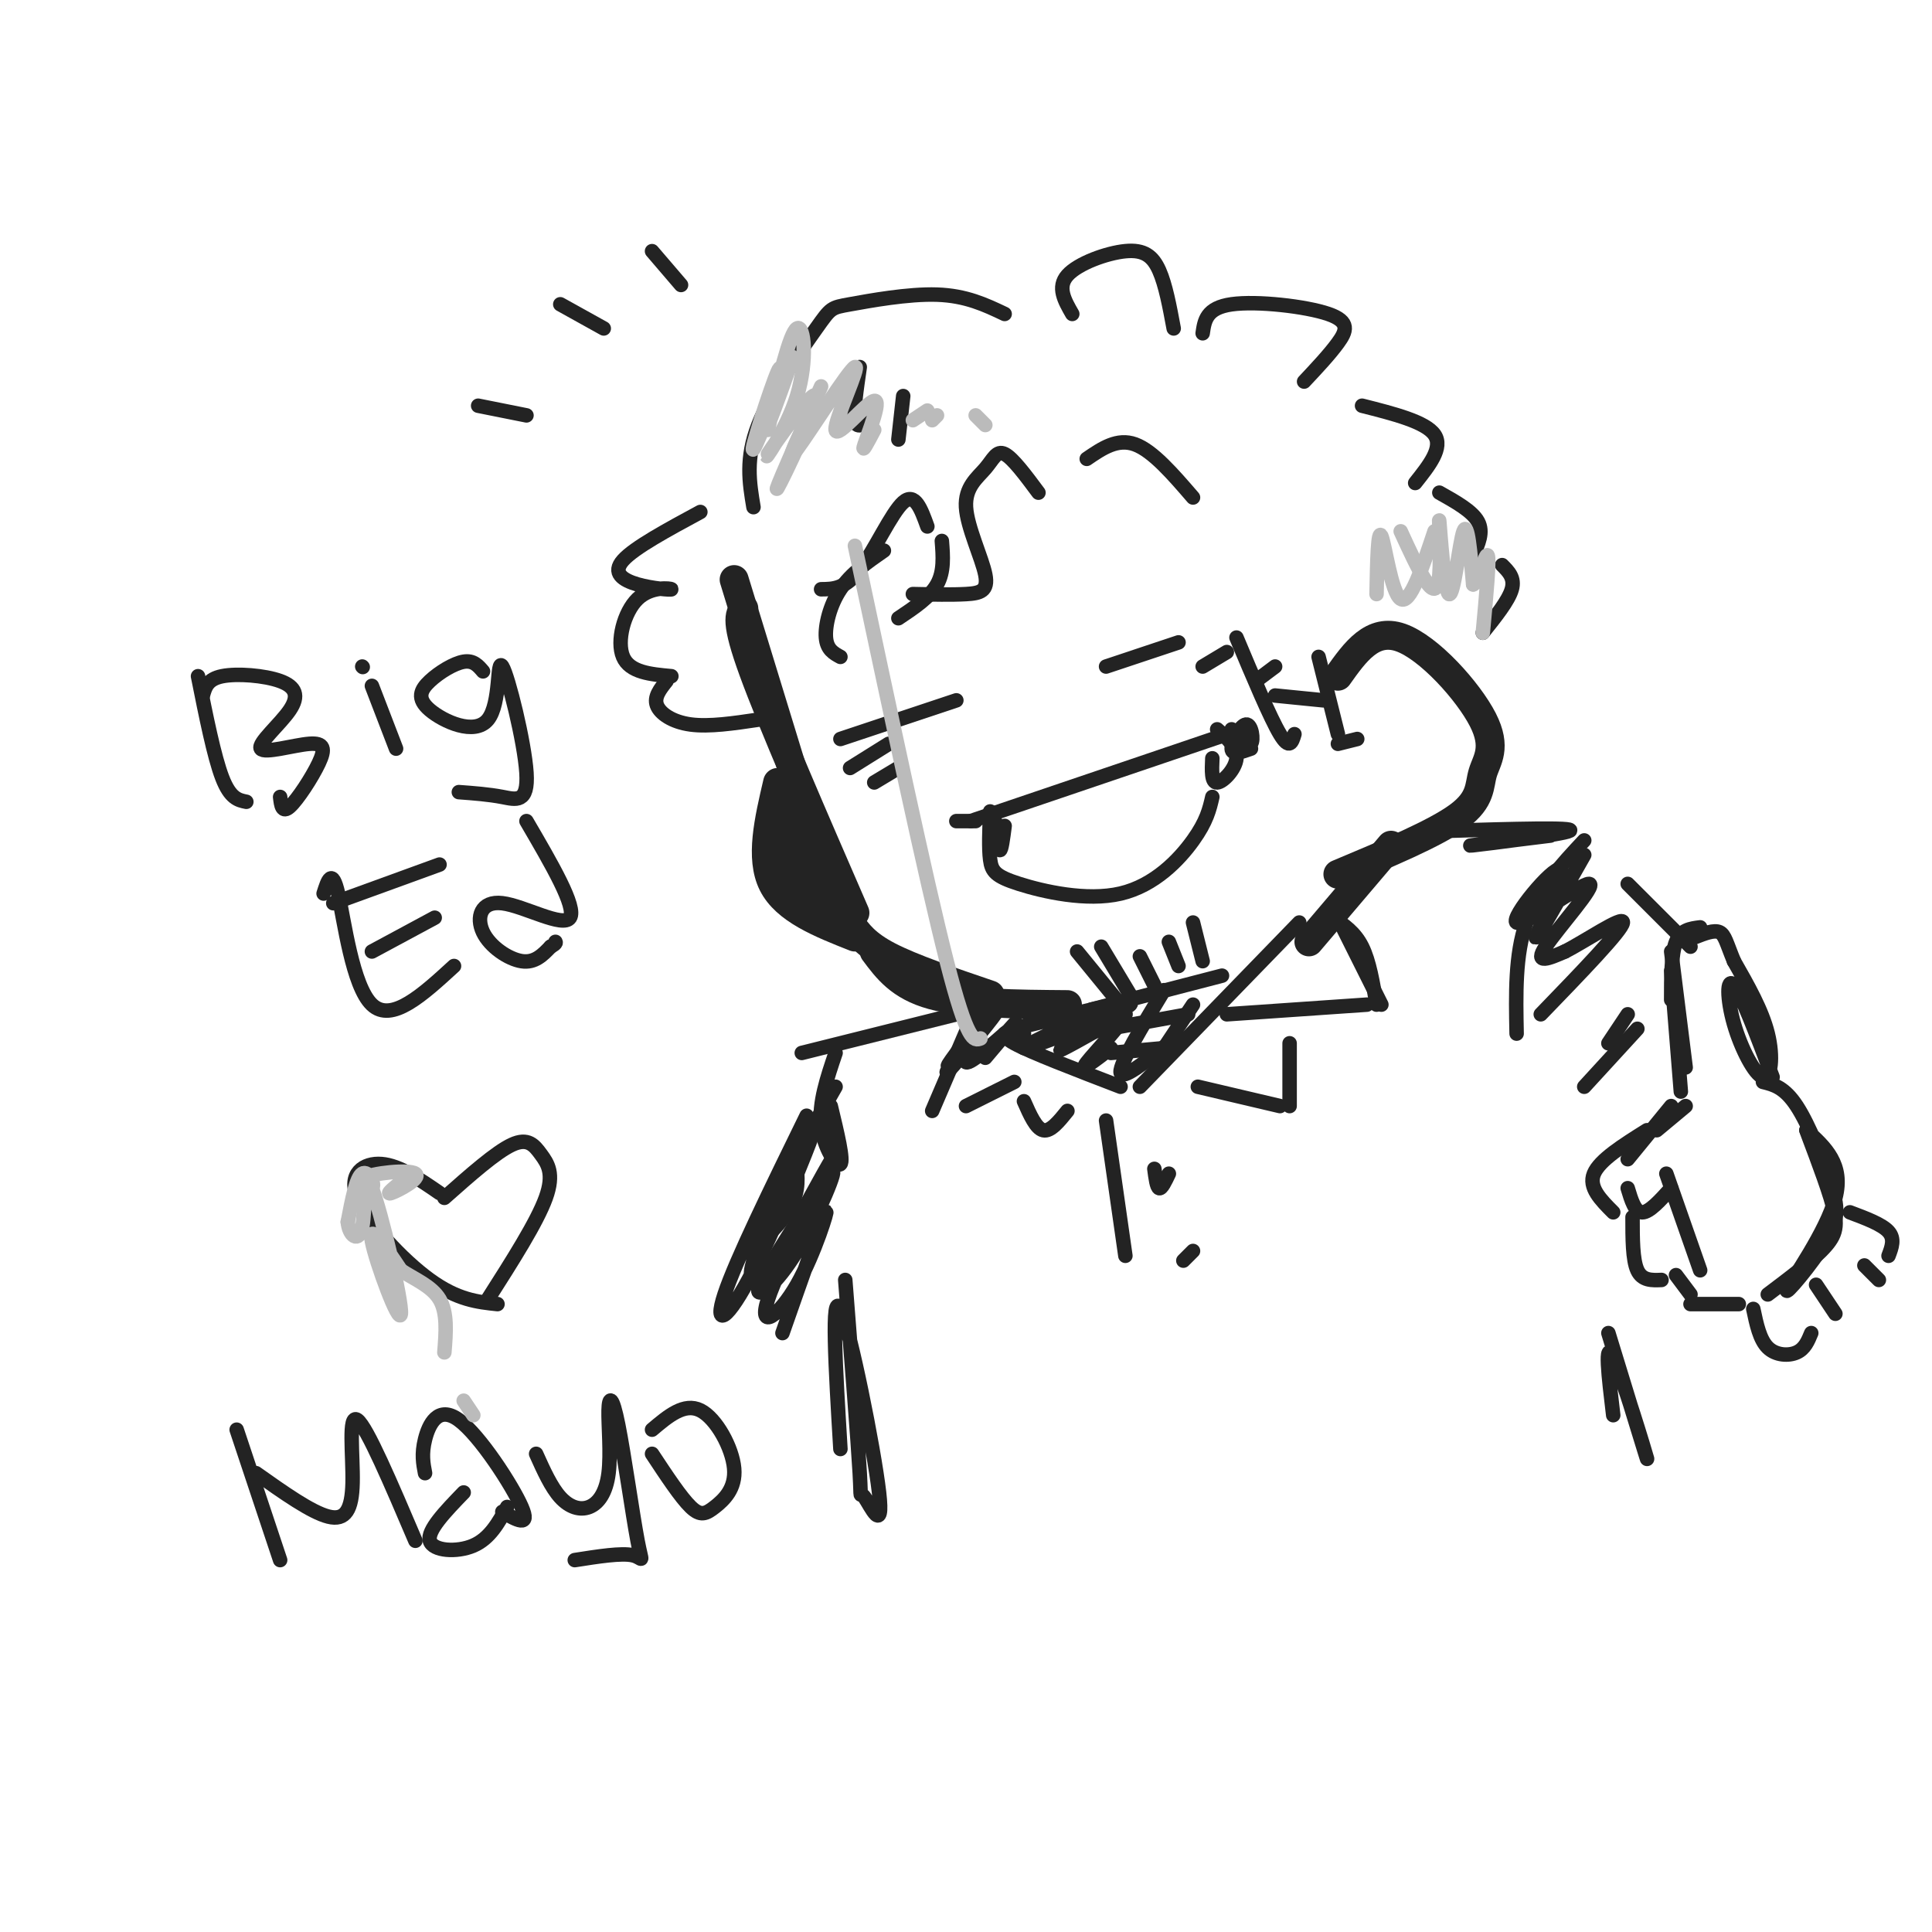 <svg viewBox='0 0 400 400' version='1.1' xmlns='http://www.w3.org/2000/svg' xmlns:xlink='http://www.w3.org/1999/xlink'><g fill='none' stroke='rgb(35,35,35)' stroke-width='6' stroke-linecap='round' stroke-linejoin='round'><path d='M152,120c0.000,0.000 19.000,62.000 19,62'/><path d='M154,126c-0.917,1.250 -1.833,2.500 2,13c3.833,10.500 12.417,30.250 21,50'/><path d='M176,191c1.583,2.250 3.167,4.500 8,7c4.833,2.500 12.917,5.250 21,8'/><path d='M181,197c2.667,3.583 5.333,7.167 12,9c6.667,1.833 17.333,1.917 28,2'/><path d='M277,140c3.569,-5.026 7.139,-10.051 13,-8c5.861,2.051 14.014,11.179 17,17c2.986,5.821 0.804,8.337 0,11c-0.804,2.663 -0.230,5.475 -5,9c-4.770,3.525 -14.885,7.762 -25,12'/><path d='M161,162c-1.833,7.833 -3.667,15.667 -1,21c2.667,5.333 9.833,8.167 17,11'/><path d='M164,165c-0.684,3.735 -1.368,7.470 1,13c2.368,5.530 7.789,12.853 8,10c0.211,-2.853 -4.789,-15.884 -8,-20c-3.211,-4.116 -4.632,0.681 -3,6c1.632,5.319 6.316,11.159 11,17'/><path d='M288,175c0.000,0.000 -17.000,20.000 -17,20'/></g>
<g fill='none' stroke='rgb(35,35,35)' stroke-width='3' stroke-linecap='round' stroke-linejoin='round'><path d='M269,191c0.000,0.000 -33.000,34.000 -33,34'/><path d='M276,190c2.250,1.500 4.500,3.000 6,6c1.500,3.000 2.250,7.500 3,12'/><path d='M277,190c0.000,0.000 9.000,18.000 9,18'/><path d='M283,208c0.000,0.000 -29.000,2.000 -29,2'/><path d='M267,216c0.000,0.000 0.000,13.000 0,13'/><path d='M265,229c0.000,0.000 -17.000,-4.000 -17,-4'/><path d='M212,214c-2.667,0.083 -5.333,0.167 -2,2c3.333,1.833 12.667,5.417 22,9'/><path d='M202,209c0.000,0.000 -9.000,21.000 -9,21'/><path d='M200,229c0.000,0.000 10.000,-5.000 10,-5'/><path d='M212,228c1.250,2.833 2.500,5.667 4,6c1.500,0.333 3.250,-1.833 5,-4'/><path d='M226,209c0.000,0.000 27.000,-7.000 27,-7'/><path d='M224,214c0.000,0.000 22.000,-4.000 22,-4'/><path d='M230,218c0.000,0.000 11.000,-1.000 11,-1'/><path d='M223,197c0.000,0.000 9.000,11.000 9,11'/><path d='M228,196c0.000,0.000 6.000,10.000 6,10'/><path d='M236,198c0.000,0.000 3.000,6.000 3,6'/><path d='M242,195c0.000,0.000 2.000,5.000 2,5'/><path d='M247,191c0.000,0.000 2.000,8.000 2,8'/><path d='M198,170c2.000,0.000 4.000,0.000 4,0c0.000,0.000 -2.000,0.000 -4,0'/><path d='M201,170c0.000,0.000 56.000,-19.000 56,-19'/><path d='M255,151c1.690,1.869 3.381,3.738 4,3c0.619,-0.738 0.167,-4.083 -1,-4c-1.167,0.083 -3.048,3.595 -3,5c0.048,1.405 2.024,0.702 4,0'/><path d='M205,168c-0.156,3.794 -0.313,7.589 0,10c0.313,2.411 1.094,3.440 6,5c4.906,1.560 13.936,3.651 21,2c7.064,-1.651 12.161,-7.043 15,-11c2.839,-3.957 3.419,-6.478 4,-9'/><path d='M206,170c0.333,2.917 0.667,5.833 1,6c0.333,0.167 0.667,-2.417 1,-5'/><path d='M251,157c-0.111,2.533 -0.222,5.067 1,5c1.222,-0.067 3.778,-2.733 4,-5c0.222,-2.267 -1.889,-4.133 -4,-6'/><path d='M170,122c2.489,-0.022 4.978,-0.044 8,-4c3.022,-3.956 6.578,-11.844 9,-14c2.422,-2.156 3.711,1.422 5,5'/><path d='M225,95c3.167,-2.167 6.333,-4.333 10,-3c3.667,1.333 7.833,6.167 12,11'/><path d='M174,153c0.000,0.000 24.000,-8.000 24,-8'/><path d='M229,138c0.000,0.000 15.000,-5.000 15,-5'/><path d='M184,154c0.000,0.000 -8.000,5.000 -8,5'/><path d='M186,159c0.000,0.000 -5.000,3.000 -5,3'/><path d='M254,135c0.000,0.000 -5.000,3.000 -5,3'/><path d='M264,138c0.000,0.000 -4.000,3.000 -4,3'/><path d='M41,140c1.667,8.333 3.333,16.667 5,21c1.667,4.333 3.333,4.667 5,5'/><path d='M42,144c0.461,-1.690 0.922,-3.380 4,-4c3.078,-0.620 8.774,-0.171 12,1c3.226,1.171 3.982,3.063 2,6c-1.982,2.937 -6.702,6.920 -6,8c0.702,1.080 6.827,-0.741 10,-1c3.173,-0.259 3.393,1.046 2,4c-1.393,2.954 -4.398,7.558 -6,9c-1.602,1.442 -1.801,-0.279 -2,-2'/><path d='M77,142c0.000,0.000 5.000,13.000 5,13'/><path d='M75,138c0.000,0.000 0.100,0.100 0.1,0.1'/><path d='M100,139c-0.992,-1.168 -1.985,-2.337 -4,-2c-2.015,0.337 -5.054,2.179 -7,4c-1.946,1.821 -2.800,3.620 0,6c2.800,2.380 9.253,5.342 12,2c2.747,-3.342 1.788,-12.989 3,-11c1.212,1.989 4.596,15.612 5,22c0.404,6.388 -2.170,5.539 -5,5c-2.830,-0.539 -5.915,-0.770 -9,-1'/><path d='M67,185c0.867,-2.733 1.733,-5.467 3,0c1.267,5.467 2.933,19.133 7,23c4.067,3.867 10.533,-2.067 17,-8'/><path d='M77,197c0.000,0.000 13.000,-7.000 13,-7'/><path d='M69,187c0.000,0.000 22.000,-8.000 22,-8'/><path d='M109,170c5.214,8.922 10.427,17.844 9,20c-1.427,2.156 -9.496,-2.453 -14,-3c-4.504,-0.547 -5.443,2.968 -4,6c1.443,3.032 5.270,5.581 8,6c2.730,0.419 4.365,-1.290 6,-3'/><path d='M114,196c1.167,-0.667 1.083,-0.833 1,-1'/><path d='M91,247c-4.143,-2.851 -8.286,-5.702 -12,-6c-3.714,-0.298 -7.000,1.958 -5,7c2.000,5.042 9.286,12.869 15,17c5.714,4.131 9.857,4.565 14,5'/><path d='M92,248c5.339,-4.732 10.679,-9.464 14,-11c3.321,-1.536 4.625,0.125 6,2c1.375,1.875 2.821,3.964 1,9c-1.821,5.036 -6.911,13.018 -12,21'/><path d='M49,296c0.000,0.000 9.000,27.000 9,27'/><path d='M53,305c5.732,4.060 11.464,8.119 15,9c3.536,0.881 4.875,-1.417 5,-7c0.125,-5.583 -0.964,-14.452 1,-13c1.964,1.452 6.982,13.226 12,25'/><path d='M88,305c-0.381,-1.976 -0.762,-3.952 0,-7c0.762,-3.048 2.667,-7.167 7,-4c4.333,3.167 11.095,13.619 13,18c1.905,4.381 -1.048,2.690 -4,1'/><path d='M96,309c-3.800,3.933 -7.600,7.867 -7,10c0.600,2.133 5.600,2.467 9,1c3.400,-1.467 5.200,-4.733 7,-8'/><path d='M111,301c1.557,3.464 3.115,6.927 5,9c1.885,2.073 4.098,2.755 6,2c1.902,-0.755 3.492,-2.946 4,-7c0.508,-4.054 -0.065,-9.970 0,-13c0.065,-3.030 0.770,-3.173 2,3c1.230,6.173 2.985,18.662 4,24c1.015,5.338 1.290,3.525 -1,3c-2.290,-0.525 -7.145,0.237 -12,1'/><path d='M135,301c2.976,4.509 5.952,9.018 8,11c2.048,1.982 3.167,1.439 5,0c1.833,-1.439 4.378,-3.772 4,-8c-0.378,-4.228 -3.679,-10.351 -7,-12c-3.321,-1.649 -6.660,1.175 -10,4'/><path d='M215,102c-2.663,-3.583 -5.326,-7.167 -7,-8c-1.674,-0.833 -2.357,1.083 -4,3c-1.643,1.917 -4.244,3.833 -4,8c0.244,4.167 3.335,10.583 4,14c0.665,3.417 -1.096,3.833 -4,4c-2.904,0.167 -6.952,0.083 -11,0'/><path d='M195,112c0.250,3.167 0.500,6.333 -1,9c-1.500,2.667 -4.750,4.833 -8,7'/><path d='M183,114c-3.400,2.356 -6.800,4.711 -9,8c-2.200,3.289 -3.200,7.511 -3,10c0.200,2.489 1.600,3.244 3,4'/><path d='M208,65c-3.997,-1.898 -7.994,-3.796 -14,-4c-6.006,-0.204 -14.022,1.285 -18,2c-3.978,0.715 -3.917,0.654 -7,5c-3.083,4.346 -9.309,13.099 -12,20c-2.691,6.901 -1.845,11.951 -1,17'/><path d='M145,106c-6.844,3.698 -13.687,7.397 -16,10c-2.313,2.603 -0.095,4.112 3,5c3.095,0.888 7.067,1.156 7,1c-0.067,-0.156 -4.172,-0.734 -7,2c-2.828,2.734 -4.379,8.781 -3,12c1.379,3.219 5.690,3.609 10,4'/><path d='M138,141c-1.311,1.644 -2.622,3.289 -2,5c0.622,1.711 3.178,3.489 7,4c3.822,0.511 8.911,-0.244 14,-1'/><path d='M222,65c-1.589,-2.768 -3.179,-5.536 -1,-8c2.179,-2.464 8.125,-4.625 12,-5c3.875,-0.375 5.679,1.036 7,4c1.321,2.964 2.161,7.482 3,12'/><path d='M249,69c0.375,-2.631 0.750,-5.262 6,-6c5.250,-0.738 15.375,0.417 20,2c4.625,1.583 3.750,3.595 2,6c-1.750,2.405 -4.375,5.202 -7,8'/><path d='M282,84c6.583,1.667 13.167,3.333 15,6c1.833,2.667 -1.083,6.333 -4,10'/><path d='M298,102c3.417,1.917 6.833,3.833 8,6c1.167,2.167 0.083,4.583 -1,7'/><path d='M311,117c1.333,1.333 2.667,2.667 2,5c-0.667,2.333 -3.333,5.667 -6,9'/><path d='M256,132c3.500,8.333 7.000,16.667 9,20c2.000,3.333 2.500,1.667 3,0'/><path d='M273,136c0.000,0.000 4.000,16.000 4,16'/><path d='M264,144c0.000,0.000 10.000,1.000 10,1'/><path d='M277,154c0.000,0.000 4.000,-1.000 4,-1'/><path d='M201,214c-3.111,4.172 -6.221,8.344 -4,6c2.221,-2.344 9.775,-11.203 9,-10c-0.775,1.203 -9.878,12.467 -10,12c-0.122,-0.467 8.736,-12.664 10,-14c1.264,-1.336 -5.068,8.190 -6,11c-0.932,2.810 3.534,-1.095 8,-5'/><path d='M208,214c1.956,-1.533 2.844,-2.867 2,-2c-0.844,0.867 -3.422,3.933 -6,7'/><path d='M220,210c-5.662,1.667 -11.324,3.333 -6,2c5.324,-1.333 21.634,-5.667 20,-4c-1.634,1.667 -21.211,9.333 -22,9c-0.789,-0.333 17.211,-8.667 20,-9c2.789,-0.333 -9.632,7.333 -12,9c-2.368,1.667 5.316,-2.667 13,-7'/><path d='M233,210c0.022,1.267 -6.422,7.933 -8,10c-1.578,2.067 1.711,-0.467 5,-3'/><path d='M241,205c-4.583,7.583 -9.167,15.167 -9,17c0.167,1.833 5.083,-2.083 10,-6'/><path d='M247,208c0.000,0.000 -6.000,9.000 -6,9'/><path d='M300,172c13.133,-0.378 26.267,-0.756 25,0c-1.267,0.756 -16.933,2.644 -20,3c-3.067,0.356 6.467,-0.822 16,-2'/><path d='M328,174c-4.833,5.167 -9.667,10.333 -12,17c-2.333,6.667 -2.167,14.833 -2,23'/><path d='M206,208c0.000,0.000 -40.000,10.000 -40,10'/><path d='M173,218c-1.756,5.178 -3.511,10.356 -3,15c0.511,4.644 3.289,8.756 4,8c0.711,-0.756 -0.644,-6.378 -2,-12'/><path d='M367,223c-3.219,-8.555 -6.437,-17.110 -8,-19c-1.563,-1.890 -1.470,2.885 0,8c1.470,5.115 4.319,10.569 6,11c1.681,0.431 2.195,-4.163 1,-9c-1.195,-4.837 -4.097,-9.919 -7,-15'/><path d='M359,199c-1.533,-3.711 -1.867,-5.489 -3,-6c-1.133,-0.511 -3.067,0.244 -5,1'/><path d='M352,192c-2.000,0.250 -4.000,0.500 -5,3c-1.000,2.500 -1.000,7.250 -1,12'/><path d='M346,197c0.000,0.000 3.000,24.000 3,24'/><path d='M346,201c0.000,0.000 2.000,25.000 2,25'/><path d='M349,229c0.000,0.000 -6.000,5.000 -6,5'/><path d='M346,229c0.000,0.000 -9.000,11.000 -9,11'/><path d='M341,234c-4.917,3.083 -9.833,6.167 -11,9c-1.167,2.833 1.417,5.417 4,8'/><path d='M337,246c0.750,2.500 1.500,5.000 3,5c1.500,0.000 3.750,-2.500 6,-5'/><path d='M345,243c0.000,0.000 7.000,20.000 7,20'/><path d='M338,252c0.000,4.417 0.000,8.833 1,11c1.000,2.167 3.000,2.083 5,2'/><path d='M347,264c0.000,0.000 3.000,4.000 3,4'/><path d='M350,270c0.000,0.000 10.000,0.000 10,0'/><path d='M365,224c2.224,0.550 4.449,1.099 7,5c2.551,3.901 5.429,11.153 7,16c1.571,4.847 1.833,7.289 -1,12c-2.833,4.711 -8.763,11.691 -8,10c0.763,-1.691 8.218,-12.055 10,-19c1.782,-6.945 -2.109,-10.473 -6,-14'/><path d='M374,234c0.119,0.524 3.417,8.833 5,14c1.583,5.167 1.452,7.190 -1,10c-2.452,2.810 -7.226,6.405 -12,10'/><path d='M363,271c0.667,3.178 1.333,6.356 3,8c1.667,1.644 4.333,1.756 6,1c1.667,-0.756 2.333,-2.378 3,-4'/><path d='M383,251c3.333,1.250 6.667,2.500 8,4c1.333,1.500 0.667,3.250 0,5'/><path d='M376,266c0.000,0.000 4.000,6.000 4,6'/><path d='M386,262c0.000,0.000 3.000,3.000 3,3'/><path d='M337,183c0.000,0.000 13.000,13.000 13,13'/><path d='M328,177c-5.209,9.197 -10.417,18.393 -10,17c0.417,-1.393 6.460,-13.376 5,-14c-1.460,-0.624 -10.422,10.111 -9,11c1.422,0.889 13.229,-8.068 15,-8c1.771,0.068 -6.494,9.162 -9,13c-2.506,3.838 0.747,2.419 4,1'/><path d='M324,197c4.044,-2.022 12.156,-7.578 12,-6c-0.156,1.578 -8.578,10.289 -17,19'/><path d='M337,210c0.000,0.000 -4.000,6.000 -4,6'/><path d='M339,213c0.000,0.000 -11.000,12.000 -11,12'/><path d='M178,76c-0.667,4.583 -1.333,9.167 -1,11c0.333,1.833 1.667,0.917 3,0'/><path d='M187,82c0.000,0.000 -1.000,9.000 -1,9'/><path d='M173,225c-7.378,12.911 -14.756,25.822 -16,30c-1.244,4.178 3.644,-0.378 6,-4c2.356,-3.622 2.178,-6.311 2,-9'/><path d='M167,231c-7.353,15.028 -14.706,30.057 -17,37c-2.294,6.943 0.471,5.802 6,-5c5.529,-10.802 13.821,-31.265 13,-31c-0.821,0.265 -10.756,21.256 -13,29c-2.244,7.744 3.204,2.239 8,-5c4.796,-7.239 8.942,-16.211 9,-17c0.058,-0.789 -3.971,6.606 -8,14'/><path d='M165,253c-3.360,5.451 -7.760,12.080 -8,14c-0.240,1.920 3.680,-0.869 8,-8c4.320,-7.131 9.039,-18.604 7,-16c-2.039,2.604 -10.835,19.286 -13,26c-2.165,6.714 2.302,3.462 6,-3c3.698,-6.462 6.628,-16.132 6,-15c-0.628,1.132 -4.814,13.066 -9,25'/><path d='M229,232c0.000,0.000 4.000,28.000 4,28'/><path d='M239,242c0.250,1.917 0.500,3.833 1,4c0.500,0.167 1.250,-1.417 2,-3'/><path d='M245,261c0.000,0.000 2.000,-2.000 2,-2'/><path d='M175,265c1.309,16.659 2.619,33.317 3,40c0.381,6.683 -0.166,3.389 1,5c1.166,1.611 4.045,8.126 3,-1c-1.045,-9.126 -6.013,-33.893 -8,-38c-1.987,-4.107 -0.994,12.447 0,29'/><path d='M333,276c4.156,13.578 8.311,27.156 8,26c-0.311,-1.156 -5.089,-17.044 -7,-21c-1.911,-3.956 -0.956,4.022 0,12'/><path d='M135,52c0.000,0.000 6.000,7.000 6,7'/><path d='M116,63c0.000,0.000 9.000,5.000 9,5'/><path d='M99,84c0.000,0.000 10.000,2.000 10,2'/></g>
<g fill='none' stroke='rgb(187,187,187)' stroke-width='3' stroke-linecap='round' stroke-linejoin='round'><path d='M170,80c-5.059,11.450 -10.119,22.901 -9,21c1.119,-1.901 8.416,-17.153 8,-19c-0.416,-1.847 -8.544,9.711 -10,12c-1.456,2.289 3.762,-4.691 6,-12c2.238,-7.309 1.497,-14.945 0,-14c-1.497,0.945 -3.748,10.473 -6,20'/><path d='M159,88c0.775,-1.522 5.713,-15.325 5,-14c-0.713,1.325 -7.077,17.780 -8,19c-0.923,1.220 3.593,-12.794 5,-16c1.407,-3.206 -0.297,4.397 -2,12'/><path d='M168,85c-2.818,5.770 -5.637,11.540 -3,8c2.637,-3.540 10.729,-16.391 12,-17c1.271,-0.609 -4.278,11.022 -4,13c0.278,1.978 6.382,-5.698 8,-6c1.618,-0.302 -1.252,6.771 -2,9c-0.748,2.229 0.626,-0.385 2,-3'/><path d='M189,87c0.000,0.000 3.000,-2.000 3,-2'/><path d='M194,86c0.000,0.000 -1.000,1.000 -1,1'/><path d='M202,86c0.000,0.000 2.000,2.000 2,2'/><path d='M290,110c1.763,3.852 3.526,7.703 5,10c1.474,2.297 2.660,3.038 3,-1c0.340,-4.038 -0.167,-12.856 0,-11c0.167,1.856 1.006,14.384 2,15c0.994,0.616 2.141,-10.681 3,-13c0.859,-2.319 1.429,4.341 2,11'/><path d='M305,121c1.022,-0.333 2.578,-6.667 3,-6c0.422,0.667 -0.289,8.333 -1,16'/><path d='M297,110c-2.533,7.622 -5.067,15.244 -7,14c-1.933,-1.244 -3.267,-11.356 -4,-13c-0.733,-1.644 -0.867,5.178 -1,12'/><path d='M84,244c-2.187,1.724 -4.374,3.449 -3,3c1.374,-0.449 6.310,-3.071 5,-4c-1.310,-0.929 -8.867,-0.167 -11,1c-2.133,1.167 1.156,2.737 2,2c0.844,-0.737 -0.759,-3.782 -2,-3c-1.241,0.782 -2.121,5.391 -3,10'/><path d='M72,253c0.222,2.750 2.278,4.626 3,1c0.722,-3.626 0.111,-12.756 2,-8c1.889,4.756 6.278,23.396 6,26c-0.278,2.604 -5.222,-10.827 -6,-15c-0.778,-4.173 2.611,0.914 6,6'/><path d='M83,263c2.667,1.778 6.333,3.222 8,6c1.667,2.778 1.333,6.889 1,11'/><path d='M96,290c0.000,0.000 2.000,3.000 2,3'/><path d='M177,113c7.333,34.500 14.667,69.000 19,86c4.333,17.000 5.667,16.500 7,16'/></g>
</svg>
